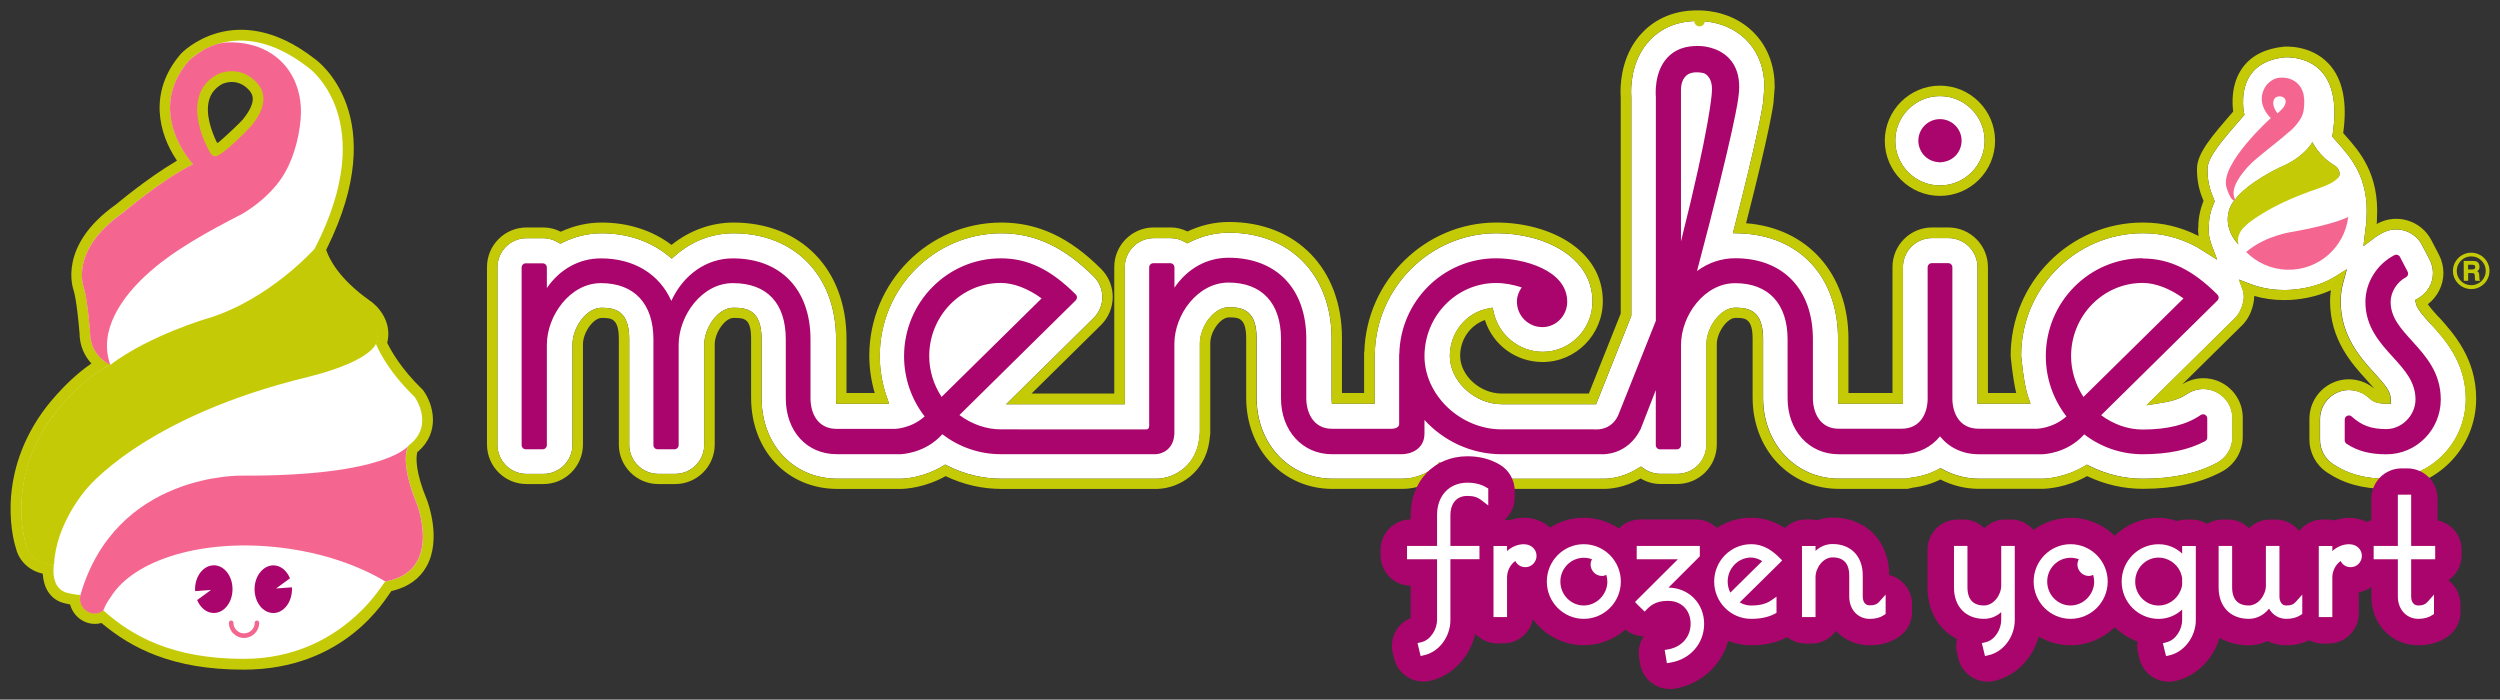 <?xml version="1.0" encoding="UTF-8" standalone="no"?>
<!-- Created with Inkscape (http://www.inkscape.org/) -->

<svg
   xmlns:dc="http://purl.org/dc/elements/1.1/"
   xmlns:cc="http://creativecommons.org/ns#"
   xmlns:rdf="http://www.w3.org/1999/02/22-rdf-syntax-ns#"
   xmlns:svg="http://www.w3.org/2000/svg"
   xmlns="http://www.w3.org/2000/svg"
   xmlns:sodipodi="http://sodipodi.sourceforge.net/DTD/sodipodi-0.dtd"
   xmlns:inkscape="http://www.inkscape.org/namespaces/inkscape"
   width="237.077"
   height="66.343"
   viewBox="0 0 62.727 17.553"
   version="1.1"
   id="svg12016"
   inkscape:version="0.92.0 r15299"
   sodipodi:docname="menchies.svg">
  <rect x="0" y="0" width="62.727" height="17.553" fill="#333333" stroke="none"/>
  <defs
     id="defs12010" />
  <sodipodi:namedview
     id="base"
     pagecolor="#ffffff"
     bordercolor="#666666"
     borderopacity="1.0"
     inkscape:pageopacity="0.0"
     inkscape:pageshadow="2"
     inkscape:zoom="3.4847718"
     inkscape:cx="128.70283"
     inkscape:cy="43.606193"
     inkscape:document-units="mm"
     inkscape:current-layer="layer1"
     showgrid="false"
     inkscape:window-width="1280"
     inkscape:window-height="744"
     inkscape:window-x="-4"
     inkscape:window-y="-4"
     inkscape:window-maximized="1"
     fit-margin-top="0"
     fit-margin-left="0"
     fit-margin-right="0"
     fit-margin-bottom="0"
     units="px" />
  <g
     inkscape:label="Layer 1"
     inkscape:groupmode="layer"
     id="layer1"
     transform="translate(-46.834,-194.222)">
    <g
       id="g12402"
       transform="translate(0.265,-0.265)">
      <path
         d="m 56.015,208.918 c -0.354,0.478 -1.456,1.832 -3.336,1.832 -1.806,0 -2.653,-0.53 -3.342,-1.147 l -0.167,-0.15 -0.176,0.138 c -0.012,0.007 -0.03,0.017 -0.055,0.014 -0.024,-0.003 -0.051,-0.021 -0.07,-0.044 -0.014,-0.018 -0.021,-0.039 -0.019,-0.053 -3.53e-4,0.002 0.007,-0.054 0.007,-0.054 l 0.041,-0.31 -0.312,0.004 c -0.039,7e-4 -0.161,-0.02 -0.244,-0.04 -0.214,-0.043 -0.157,-0.399 -0.154,-0.415 l 0.07,-0.412 c -3.53e-4,-0.001 -0.405,0.106 -0.405,0.106 0.028,-0.006 0.049,-0.007 0.05,-0.006 -0.014,-3.5e-4 -0.057,-0.007 -0.088,-0.015 l -0.013,-0.002 -0.015,-0.003 c -0.15,-0.017 -0.271,-0.12 -0.294,-0.249 l -0.027,-0.164 -0.161,-0.047 0.176,0.171 c -0.019,-0.059 -0.462,-1.449 0.596,-2.936 0.006,-0.01 0.642,-0.894 1.382,-1.251 l 0.531,-0.258 -0.543,-0.231 c -0.033,-0.015 -0.345,-0.168 -0.345,-0.562 v -0.009 l -3.52e-4,-0.01 c -0.007,-0.09 -0.071,-0.888 -0.174,-1.207 l -0.003,-0.006 -0.003,-0.008 c -0.009,-0.026 -0.249,-0.749 0.88,-1.54 l 0.009,-0.007 0.01,-0.008 c 0.009,-0.007 0.985,-0.828 1.718,-1.188 l 0.328,-0.161 -0.25,-0.266 c -0.044,-0.044 -1.044,-1.139 -0.106,-2.224 0.034,-0.036 1.028,-1.05 2.638,0.204 0.075,0.054 1.608,1.227 0.08,4.199 l -0.038,0.072 0.01,0.081 c 0.01,0.086 0.129,0.86 1.328,1.714 0.043,0.028 0.332,0.234 0.217,0.543 l -0.036,0.093 0.034,0.095 c 0.01,0.027 0.258,0.685 1.041,1.442 l -0.03,-0.036 c 0.059,0.084 0.335,0.521 -0.098,0.847 l -0.031,0.024 -0.024,0.033 c -0.08,0.11 -0.305,0.563 0.183,1.737 0.076,0.198 0.232,0.814 0.014,1.197 -0.112,0.198 -0.313,0.319 -0.612,0.37 l -0.106,0.019 z m -7.169,-5.299 c -0.68,0.467 -1.185,1.169 -1.209,1.205 -1.223,1.717 -0.691,3.351 -0.668,3.419 l 0.005,0.018 c 0.078,0.304 0.332,0.544 0.652,0.615 l 0.012,0.002 0.004,0.013 c 0.02,0.302 0.159,0.657 0.585,0.741 0.017,0.004 0.049,0.012 0.09,0.019 l 0.012,0.002 0.003,0.016 c 0.023,0.078 0.06,0.151 0.112,0.219 0.107,0.138 0.262,0.228 0.428,0.248 0.079,0.01 0.156,0.005 0.23,-0.015 l 0.009,-0.004 0.014,0.01 c 0.743,0.618 1.759,1.162 3.554,1.162 2.557,0 3.559,-1.778 3.696,-1.953 l 0.015,-0.021 0.025,-0.003 c 0.392,-0.096 0.679,-0.3 0.854,-0.608 0.388,-0.686 0.031,-1.624 0.014,-1.67 -0.3,-0.718 -0.274,-1.067 -0.248,-1.184 l 0.008,-0.026 0.019,-0.01 c 0.555,-0.486 0.388,-1.17 0.129,-1.528 l -0.014,-0.019 -0.016,-0.015 c -0.528,-0.511 -0.781,-0.967 -0.871,-1.153 l -0.006,-0.01 0.006,-0.024 c 0.116,-0.513 -0.236,-0.904 -0.457,-1.046 -0.773,-0.55 -1.006,-1.047 -1.073,-1.244 l -0.005,-0.03 0.011,-0.015 c 1.651,-3.326 -0.213,-4.707 -0.295,-4.763 -2.002,-1.56 -3.349,-0.148 -3.361,-0.134 -0.845,0.978 -0.536,2.026 -0.129,2.641 l 0.029,0.041 -0.037,0.025 c -0.713,0.422 -1.462,1.05 -1.498,1.081 l 0.019,-0.015 c -1.493,1.046 -1.091,2.131 -1.073,2.178 l -0.006,-0.016 c 0.072,0.22 0.132,0.857 0.15,1.082 l -0.001,-0.018 c 0.001,0.346 0.137,0.594 0.286,0.761 l 0.014,0.017 z"
         style="fill:#c5ca07;fill-opacity:1;fill-rule:nonzero;stroke:none;stroke-width:0.353"
         id="path9329"
         inkscape:connector-curvature="0" />
      <path
         d="m 51.919,198.248 c 0,0 -0.889,-1.881 0.59,-1.802 0,0 1.549,0.327 -0.59,1.802 m 4.9,7.419 c 0.673,-0.506 0.153,-1.221 0.153,-1.221 -0.748,-0.722 -0.974,-1.34 -0.974,-1.34 0.198,-0.528 -0.312,-0.859 -0.312,-0.859 -1.137,-0.809 -1.219,-1.525 -1.219,-1.525 1.665,-3.238 -0.154,-4.534 -0.154,-4.534 -1.839,-1.433 -3.007,-0.17 -3.007,-0.17 -1.114,1.289 0.113,2.587 0.113,2.587 -0.771,0.38 -1.772,1.225 -1.772,1.225 -1.337,0.937 -0.976,1.858 -0.976,1.858 0.096,0.298 0.161,1.145 0.161,1.145 0.001,0.59 0.508,0.805 0.508,0.805 -0.811,0.394 -1.482,1.338 -1.482,1.338 -1.157,1.627 -0.633,3.179 -0.633,3.179 l 0.003,0.001 c 0.043,0.24 0.253,0.436 0.528,0.468 0,0 0.129,0.03 0.166,0.021 0,0 -0.114,0.629 0.359,0.723 0,0 0.208,0.049 0.309,0.047 l -0.007,0.056 c -0.024,0.191 0.134,0.376 0.324,0.4 0.093,0.01 0.182,-0.016 0.252,-0.071 0.704,0.632 1.716,1.218 3.522,1.218 1.255,0 2.245,-0.5 2.973,-1.228 0.301,-0.302 0.455,-0.546 0.58,-0.714 1.455,-0.248 0.8,-1.935 0.8,-1.935 -0.468,-1.126 -0.214,-1.474 -0.214,-1.474"
         style="fill:#ffffff;fill-opacity:1;fill-rule:nonzero;stroke:none;stroke-width:0.353"
         id="path9333"
         inkscape:connector-curvature="0" />
      <path
         d="m 52.507,196.447 c -1.478,-0.079 -0.589,1.801 -0.589,1.801 2.14,-1.473 0.589,-1.801 0.589,-1.801 m 1.607,1.013 c -0.044,0.528 -0.206,1.112 -0.515,1.547 -0.233,0.326 -0.6,0.641 -0.946,0.842 -0.838,0.434 -1.763,0.923 -2.452,1.572 -0.507,0.476 -1.189,1.323 -0.863,2.222 0,0 -0.507,-0.216 -0.509,-0.808 0,0 -0.064,-0.847 -0.161,-1.146 0,0 -0.36,-0.921 0.977,-1.857 0,0 0.996,-0.846 1.767,-1.226 0,0 -1.223,-1.299 -0.109,-2.59 0,0 0.392,-0.389 0.873,-0.457 0,0 0.646,-0.089 1.204,0.273 0.386,0.25 0.616,0.635 0.702,1.058 0.036,0.184 0.048,0.377 0.031,0.569 m 2.704,8.208 c 0,0 -0.25,0.349 0.217,1.475 0,0 0.65,1.685 -0.797,1.934 -0.683,-0.41 -1.578,-0.717 -2.58,-0.843 -1.973,-0.247 -3.721,0.288 -4.308,1.232 -0.073,0.1 -0.137,0.208 -0.186,0.333 l -0.009,0.013 c -0.068,0.053 -0.159,0.08 -0.252,0.069 -0.189,-0.024 -0.348,-0.209 -0.324,-0.399 l 0.009,-0.064 c 0.887,-3.082 4.057,-2.996 4.057,-2.996 3.642,0.016 4.173,-0.752 4.173,-0.752"
         style="fill:#f46690;fill-opacity:1;fill-rule:nonzero;stroke:none;stroke-width:0.353"
         id="path9337"
         inkscape:connector-curvature="0" />
      <path
         d="m 54.478,200.713 c 0,0 -1.143,1.295 -2.707,1.765 0,0 -1.437,0.417 -2.424,1.155 l -0.025,0.012 c -0.811,0.393 -1.473,1.337 -1.473,1.337 -1.156,1.625 -0.626,3.181 -0.626,3.181 l 7.05e-4,0.004 c 0.043,0.24 0.255,0.434 0.529,0.467 0,0 0.13,0.029 0.166,0.019 l 0.008,-0.019 c 0.048,-1.004 0.791,-1.854 0.791,-1.854 0,0 1.421,-1.838 5.619,-2.845 1.594,-0.406 1.672,-0.842 1.672,-0.842 0.199,-0.527 -0.312,-0.859 -0.312,-0.859 -1.137,-0.81 -1.218,-1.523 -1.218,-1.523"
         style="fill:#c5ca07;fill-opacity:1;fill-rule:nonzero;stroke:none;stroke-width:0.353"
         id="path9341"
         inkscape:connector-curvature="0" />
      <path
         d="m 51.965,198.406 c 0.178,0.014 0.9,-0.749 0.906,-0.757 0.13,-0.163 0.526,-0.656 0.15,-1.078 -0.361,-0.404 -0.825,-0.313 -1.019,-0.206 -0.237,0.136 -0.388,0.33 -0.451,0.579 -0.156,0.597 0.255,1.313 0.303,1.393 0,0 0.05,0.073 0.113,0.069 m 0.051,-0.331 -0.023,-0.047 c -0.111,-0.235 -0.275,-0.666 -0.183,-1.017 0.046,-0.177 0.152,-0.313 0.323,-0.411 0.011,-0.006 0.38,-0.193 0.687,0.152 0.105,0.117 0.182,0.306 -0.158,0.73 -0.052,0.065 -0.41,0.407 -0.609,0.575 z"
         style="fill:#c5ca07;fill-opacity:1;fill-rule:nonzero;stroke:none;stroke-width:0.353"
         id="path9345"
         inkscape:connector-curvature="0" />
      <path
         d="m 51.934,208.671 c -0.26,0.001 -0.47,0.268 -0.471,0.598 -3.53e-4,0.016 0.001,0.033 0.003,0.049 l 0.398,-0.03 -0.348,0.254 c 0.078,0.193 0.235,0.325 0.417,0.325 0.261,10e-4 0.47,-0.267 0.47,-0.598 0,-0.331 -0.208,-0.598 -0.468,-0.599"
         style="fill:#aa056c;fill-opacity:1;fill-rule:nonzero;stroke:none;stroke-width:0.353"
         id="path9349"
         inkscape:connector-curvature="0" />
      <path
         d="m 53.424,209.868 c 0.259,0.003 0.47,-0.266 0.471,-0.595 7.05e-4,-0.018 0,-0.033 -7.06e-4,-0.05 l -0.399,0.029 0.349,-0.254 c -0.077,-0.193 -0.235,-0.326 -0.415,-0.326 -0.259,0 -0.472,0.267 -0.473,0.596 0,0.331 0.209,0.599 0.468,0.599"
         style="fill:#aa056c;fill-opacity:1;fill-rule:nonzero;stroke:none;stroke-width:0.353"
         id="path9353"
         inkscape:connector-curvature="0" />
      <path
         d="m 52.96,210.112 c 0,0.148 -0.121,0.267 -0.268,0.266 -0.071,0.001 -0.137,-0.027 -0.188,-0.078 -0.05,-0.049 -0.079,-0.117 -0.078,-0.188 0,-0.031 -0.025,-0.056 -0.057,-0.056 -0.032,-3.5e-4 -0.058,0.025 -0.057,0.057 -3.53e-4,0.101 0.039,0.197 0.111,0.268 0.072,0.072 0.168,0.113 0.269,0.113 0.21,-10e-4 0.381,-0.172 0.381,-0.381 0,-0.031 -0.024,-0.056 -0.056,-0.056 -0.032,-10e-4 -0.058,0.023 -0.058,0.055"
         style="fill:#f46690;fill-opacity:1;fill-rule:nonzero;stroke:none;stroke-width:0.353"
         id="path9357"
         inkscape:connector-curvature="0" />
      <path
         d="m 95.244,199.14 c 0.618,0 1.121,-0.503 1.121,-1.121 0,-0.618 -0.503,-1.121 -1.121,-1.121 -0.618,0 -1.121,0.503 -1.121,1.121 0,0.618 0.503,1.121 1.121,1.121"
         style="fill:#ffffff;fill-opacity:1;fill-rule:nonzero;stroke:none;stroke-width:0.353"
         id="path9361"
         inkscape:connector-curvature="0" />
      <path
         d="m 105.26,198.901 c 0,0 -0.01,0.14 -0.514,0.314 -1.328,0.44 -1.849,0.946 -1.849,0.946 0,0 -0.234,0.201 -0.163,0.464 -0.489,-0.542 -0.164,-1.022 -0.164,-1.022 0,0 0.028,-0.048 0.077,-0.115 l 0.001,0.001 c 0.326,-0.43 1.117,-0.8 1.117,-0.8 0.034,-0.013 0.068,-0.029 0.101,-0.044 0.55,-0.256 0.722,-0.596 0.722,-0.596 0,0 0.159,0.355 0.548,0.585 0,0 0.174,0.093 0.124,0.268 m 2.294,3.713 c -0.194,-0.213 -0.334,-0.375 -0.365,-0.504 l -0.023,-0.095 0.084,-0.049 c 0.224,-0.131 0.363,-0.371 0.363,-0.627 0,-0.117 -0.028,-0.229 -0.081,-0.334 l -0.192,-0.369 c -0.185,-0.356 -0.625,-0.496 -0.982,-0.312 l 0.071,-0.036 -0.071,0.036 c -0.061,0.032 -0.122,0.068 -0.181,0.107 0.006,-0.005 -0.062,0.047 -0.062,0.047 l -0.246,0.184 0.037,-0.305 c 0,0 0.041,-0.332 0.04,-0.321 3.6e-4,-0.01 3.6e-4,-0.021 7.1e-4,-0.032 0,-0.016 0,-0.033 0.001,-0.051 0.057,-1.005 -0.391,-1.51 -0.718,-1.878 -0.036,-0.041 -0.071,-0.08 -0.103,-0.118 l -0.039,-0.045 0.009,-0.06 c 0.111,-0.726 0.013,-1.258 -0.29,-1.583 -0.361,-0.386 -0.907,-0.345 -0.911,-0.345 -0.388,0.041 -0.672,0.181 -0.845,0.418 -0.292,0.4 -0.181,0.955 -0.18,0.96 l 0.013,0.064 -0.042,0.049 -0.021,0.023 c -0.496,0.57 -0.854,0.982 -0.863,1.275 -3.5e-4,0.015 -7.1e-4,0.032 -7.1e-4,0.047 0,0.23 0.049,0.46 0.132,0.652 l 0.043,0.109 0.005,0.015 -0.026,0.063 c -0.087,0.205 -0.121,0.386 -0.121,0.584 v 0.01 l -0.002,0.01 c -0.022,0.139 0.045,0.36 0.073,0.434 l 0.139,0.365 -0.331,-0.208 c -0.09,-0.056 -0.151,-0.094 -0.194,-0.121 l -7e-4,0.001 0.008,0.005 c -0.427,-0.23 -0.867,-0.342 -1.348,-0.342 -1.683,0 -3.052,1.381 -3.053,3.068 7.05e-4,0.007 0.063,0.715 0.174,1.034 l 0.061,0.174 h -0.185 -1.015 -0.131 v -0.131 c 0,-0.002 0,-0.002 3.52e-4,-0.014 v -3.279 c 0,-0.402 -0.327,-0.73 -0.729,-0.73 h -0.412 c -0.402,0 -0.729,0.328 -0.729,0.73 v 3.293 0.131 h -0.131 -0.667 -0.699 -0.128 l -0.003,-0.126 c -3.53e-4,-0.003 -7.06e-4,-0.007 -0.001,-0.011 v -0.008 -1.476 c 0,-1.565 -0.971,-2.606 -2.474,-2.651 l -0.164,-0.005 0.041,-0.159 c 0.578,-2.253 0.696,-2.959 0.72,-3.146 v 0 l -7.06e-4,0.005 c 0,0 0.03,-0.383 0.03,-0.373 0,-0.431 -0.134,-0.812 -0.386,-1.101 -0.442,-0.506 -1.061,-0.547 -1.24,-0.548 h 3.53e-4 c -0.003,0 -0.008,-3.5e-4 -0.017,-3.5e-4 -0.64,-0.012 -1.029,0.261 -1.242,0.492 -0.4,0.431 -0.459,0.991 -0.459,1.287 0,0.061 0.003,0.106 0.005,0.147 v 1.147 4.298 0.025 l -0.009,0.024 -0.316,0.793 -0.526,1.319 c 0,0 -0.032,0.083 -0.032,0.083 h -0.089 l -2.275,-7e-4 c -0.684,0 -1.307,-0.577 -1.307,-1.211 0,-0.579 0.399,-1.079 0.949,-1.188 l 0.125,-0.025 0.028,0.125 c 0.129,0.57 0.646,0.984 1.229,0.984 0.688,0 1.248,-0.566 1.248,-1.262 0,-1.124 -1.212,-1.713 -2.41,-1.713 -1.649,0 -3.018,1.353 -3.051,3.018 l -3.53e-4,0.008 c 0,0 -7.06e-4,0.024 -0.004,0.035 v 1.085 0.131 H 80.928 80.111 79.986 l -0.006,-0.125 c -3.53e-4,-0.004 -7.06e-4,-0.008 -0.001,-0.012 v -0.009 -1.489 c 0,-1.589 -1.035,-2.656 -2.574,-2.656 -0.341,0 -0.672,0.08 -0.984,0.237 l -0.062,0.031 -0.061,-0.034 c -0.115,-0.064 -0.235,-0.097 -0.356,-0.097 h -0.423 c -0.402,0 -0.729,0.328 -0.729,0.73 v 3.307 0.132 h -0.131 l -2.527,-7e-4 h -0.32 l 0.228,-0.224 1.97,-1.943 c 0.137,-0.135 0.216,-0.324 0.217,-0.516 0,-0.197 -0.076,-0.381 -0.213,-0.519 -0.743,-0.742 -1.479,-1.088 -2.319,-1.088 -1.683,0 -3.052,1.381 -3.052,3.079 0,0.349 0.059,0.693 0.174,1.023 l 0.061,0.175 H 68.693 67.678 67.552 l -0.005,-0.125 c -3.53e-4,-0.003 -7.06e-4,-0.007 -0.001,-0.013 v -0.007 -1.476 c 0,-1.588 -1.035,-2.656 -2.574,-2.656 -0.538,0 -1.044,0.194 -1.464,0.562 l -0.084,0.073 -0.086,-0.07 c -0.452,-0.369 -1.03,-0.565 -1.673,-0.565 -0.337,0 -0.664,0.078 -0.973,0.23 l -0.063,0.031 -0.061,-0.035 c -0.116,-0.068 -0.24,-0.103 -0.365,-0.103 h -0.424 c -0.402,0 -0.729,0.328 -0.729,0.73 v 4.454 c 0,0.402 0.327,0.73 0.729,0.73 h 0.424 c 0.402,0 0.729,-0.328 0.729,-0.73 v -2.514 c 0,-0.416 0.338,-0.925 0.733,-0.925 0.359,0 0.692,0.096 0.692,0.787 v 2.651 c 0,0.402 0.327,0.73 0.729,0.73 h 0.423 c 0.402,0 0.73,-0.328 0.73,-0.73 v -2.514 c 0,-0.416 0.338,-0.925 0.733,-0.925 0.342,0 0.706,0.061 0.706,0.787 v 1.476 c 0,1.174 0.801,2.027 1.904,2.027 h 1.61 c 0.054,-0.001 0.541,-0.021 1.03,-0.317 l 0.062,-0.038 0.065,0.033 c 0.428,0.214 0.88,0.322 1.347,0.322 h 3.899 l 0.014,-3.5e-4 c 0.439,-0.016 0.953,-0.327 1.045,-0.97 l 0.021,-0.173 v -2.25 c 0,-0.409 0.338,-0.91 0.733,-0.91 0.359,0 0.692,0.095 0.692,0.787 v 1.489 c 0,1.156 0.819,2.027 1.904,2.027 h 1.752 c 0.323,-3.5e-4 0.638,-0.126 0.864,-0.345 l 0.068,-0.066 0.084,0.044 c 0.464,0.241 0.977,0.368 1.483,0.368 h 2.473 v -0.002 l 0.056,0.002 c 0.228,0.006 0.564,-0.059 0.883,-0.26 l 0.074,-0.047 0.071,0.05 c 0.125,0.088 0.27,0.134 0.418,0.134 h 0.424 c 0.403,0 0.73,-0.328 0.73,-0.73 v -2.514 c 0,-0.416 0.338,-0.925 0.733,-0.925 0.359,0 0.691,0.096 0.691,0.787 v 1.476 c 0,1.156 0.819,2.027 1.905,2.027 h 1.697 l 0.101,-0.023 c 0,0 0.007,-0.001 0.007,-0.001 l 0.007,-10e-4 c 0.246,-0.029 0.472,-0.098 0.671,-0.206 l 0.062,-0.034 0.062,0.034 c 0.284,0.154 0.588,0.232 0.905,0.232 h 1.615 c 0.054,-0.001 0.539,-0.021 1.028,-0.315 l 0.062,-0.038 0.065,0.033 c 0.427,0.213 0.878,0.321 1.343,0.321 0.743,0 1.351,-0.131 1.858,-0.399 0.239,-0.126 0.388,-0.373 0.388,-0.644 v -0.478 c 0,-0.271 -0.15,-0.519 -0.39,-0.645 -0.241,-0.127 -0.53,-0.11 -0.753,0.044 -0.149,0.102 -0.346,0.172 -0.606,0.214 l -0.406,0.066 0.293,-0.289 c 0,0 1.931,-1.904 1.929,-1.903 0.207,-0.21 0.219,-0.518 0.219,-0.519 0,-0.029 -0.004,-0.115 -0.024,-0.171 l -0.098,-0.272 0.269,0.104 c 0.263,0.103 0.557,0.157 0.854,0.157 0.122,0.002 0.755,-7.1e-4 1.299,-0.342 l 0.285,-0.178 -0.088,0.324 c -0.01,0.038 -0.015,0.054 -0.017,0.061 -0.033,0.14 -0.05,0.283 -0.05,0.425 0,0.869 0.511,1.428 0.849,1.799 0.267,0.292 0.394,0.449 0.405,0.624 l 0.009,0.142 -0.142,-0.003 c -0.222,-0.004 -0.306,-0.048 -0.421,-0.152 -0.213,-0.193 -0.521,-0.243 -0.785,-0.126 -0.263,0.117 -0.433,0.378 -0.433,0.667 v 0.52 c 0,0.244 0.121,0.471 0.325,0.607 0.376,0.251 0.804,0.368 1.347,0.368 1.095,0 1.986,-0.897 1.986,-2 0,-0.914 -0.528,-1.497 -0.879,-1.883"
         style="fill:#ffffff;fill-opacity:1;fill-rule:nonzero;stroke:none;stroke-width:0.353"
         id="path9365"
         inkscape:connector-curvature="0" />
      <path
         d="m 98.844,204.445 c -0.197,-0.3 -0.31,-0.657 -0.31,-1.023 0,-1.013 0.805,-1.836 1.795,-1.836 0.323,0 0.683,0.14 1.026,0.388 -0.163,0.16 -2.344,2.308 -2.51,2.472 M 88.746,196.729 c 0,-0.042 0.007,-0.239 0.136,-0.348 0.094,-0.079 0.237,-0.1 0.428,-0.061 0.006,0.001 0.214,0.061 0.214,0.404 0,0.031 -0.002,0.065 -0.005,0.1 -7.06e-4,0.015 -0.045,0.828 -0.773,3.72 z m -18.552,7.716 c -0.198,-0.3 -0.31,-0.657 -0.31,-1.023 0,-1.013 0.805,-1.836 1.795,-1.836 0.323,0 0.683,0.14 1.025,0.388 -0.162,0.16 -2.344,2.308 -2.51,2.472 m 30.134,-3.48 c -1.339,0 -2.428,1.102 -2.428,2.456 0,0.57 0.194,1.096 0.518,1.513 -0.343,0.304 -0.739,0.309 -0.743,0.309 h -1.46 c -0.478,0 -0.653,-0.383 -0.66,-0.749 3.53e-4,-0.007 0.001,-0.014 0.001,-0.021 v -3.28 c 0,-0.058 -0.047,-0.105 -0.105,-0.105 h -0.411 c -0.058,0 -0.105,0.047 -0.105,0.105 v 3.28 c 0,0.007 7.06e-4,0.014 0.001,0.021 -0.007,0.366 -0.182,0.749 -0.66,0.749 h -1.573 c -0.477,0 -0.647,-0.415 -0.647,-0.77 v -1.476 c 0,-1.253 -0.748,-2.032 -1.95,-2.032 -0.352,0 -0.68,0.116 -0.958,0.322 0.959,-3.619 1.034,-4.322 1.037,-4.351 0.014,-0.095 0.022,-0.186 0.022,-0.271 0,-0.282 -0.077,-0.514 -0.231,-0.69 -0.297,-0.339 -0.766,-0.336 -0.785,-0.335 -0.333,-0.009 -0.599,0.089 -0.787,0.292 -0.346,0.373 -0.29,0.96 -0.288,0.985 l -3.52e-4,5.618 -0.918,2.304 c -0.153,0.439 -0.549,0.421 -0.565,0.42 l -2.39,-3.5e-4 c -1.029,0 -1.932,-0.858 -1.932,-1.836 0,-1.013 0.806,-1.836 1.795,-1.836 0.223,0 0.44,0.044 0.644,0.111 -0.075,0.105 -0.12,0.23 -0.12,0.358 0,0.352 0.286,0.638 0.638,0.638 0.345,0 0.624,-0.286 0.624,-0.638 0,-0.793 -1.096,-1.089 -1.786,-1.089 -1.323,0 -2.401,1.075 -2.427,2.406 h -0.004 v 1.755 c 0,0.112 -0.177,0.117 -0.184,0.117 h -1.499 c -0.477,0 -0.647,-0.415 -0.647,-0.77 v -1.49 c 0,-1.253 -0.747,-2.032 -1.95,-2.032 -0.552,0 -1.036,0.277 -1.358,0.752 v -0.51 c 0,-0.058 -0.047,-0.105 -0.105,-0.105 h -0.424 c -0.058,0 -0.105,0.047 -0.105,0.105 v 3.973 c -0.001,0.027 -0.006,0.059 -0.024,0.075 -0.022,0.02 -0.06,0.017 -0.061,0.017 l -3.636,-7e-4 c -0.368,0 -0.731,-0.13 -1.04,-0.359 0.168,-0.166 2.918,-2.878 2.918,-2.878 0.019,-0.02 0.031,-0.046 0.031,-0.074 v -3.5e-4 c 0,-0.028 -0.011,-0.054 -0.031,-0.074 -0.627,-0.627 -1.206,-0.906 -1.878,-0.906 -1.339,0 -2.429,1.102 -2.429,2.456 0,0.569 0.193,1.093 0.516,1.511 -0.344,0.307 -0.742,0.312 -0.747,0.312 H 67.565 c -0.487,0 -0.66,-0.398 -0.66,-0.77 v -1.476 c 0,-1.253 -0.748,-2.032 -1.95,-2.032 -0.66,0 -1.241,0.411 -1.542,1.067 -0.297,-0.672 -0.937,-1.067 -1.766,-1.067 -0.55,0 -1.034,0.274 -1.357,0.745 v -0.516 c 0,-0.058 -0.047,-0.105 -0.105,-0.105 h -0.424 c -0.058,0 -0.104,0.047 -0.104,0.105 v 4.456 c 0,0.058 0.047,0.105 0.104,0.105 h 0.424 c 0.058,0 0.105,-0.047 0.105,-0.105 v -2.515 c 0,-0.731 0.581,-1.549 1.357,-1.549 0.836,0 1.317,0.515 1.317,1.412 v 2.652 c 0,0.058 0.047,0.105 0.104,0.105 h 0.424 c 0.058,0 0.105,-0.047 0.105,-0.105 v -2.515 c 0,-0.731 0.581,-1.549 1.358,-1.549 0.858,0 1.33,0.501 1.33,1.412 v 1.476 c 0,0.827 0.526,1.404 1.28,1.404 h 1.597 c 0.029,-7.1e-4 0.623,-0.02 1.05,-0.501 0.408,0.313 0.916,0.501 1.468,0.501 h 3.891 c 0.153,-0.006 0.435,-0.116 0.461,-0.486 0.002,-0.008 0.003,-0.017 0.003,-0.026 v -2.259 c 0,-0.725 0.581,-1.535 1.358,-1.535 0.837,0 1.317,0.515 1.317,1.413 v 1.49 c 0,0.814 0.539,1.404 1.28,1.404 h 1.753 c 0.196,-3.5e-4 0.567,-0.109 0.567,-0.52 v -0.34 c 0.475,0.523 1.171,0.86 1.931,0.86 h 2.525 c 0.02,0.001 0.636,0.033 0.966,-0.627 0.002,-0.004 0.176,-0.453 0.382,-0.982 v 1.381 c 0,0.058 0.047,0.105 0.105,0.105 h 0.424 c 0.058,0 0.104,-0.047 0.104,-0.105 v -2.515 c 0,-0.731 0.581,-1.549 1.358,-1.549 0.836,0 1.316,0.515 1.316,1.412 v 1.476 c 0,0.814 0.539,1.404 1.281,1.404 h 1.628 c 0.006,0 0.011,-0.002 0.017,-0.004 0.372,-0.018 0.684,-0.181 0.898,-0.445 0.227,0.282 0.565,0.449 0.97,0.449 h 1.602 c 0.029,-7.1e-4 0.621,-0.02 1.047,-0.499 0.407,0.313 0.914,0.499 1.464,0.499 0.64,0 1.152,-0.107 1.567,-0.327 0.035,-0.018 0.056,-0.054 0.056,-0.093 v -0.478 c 0,-0.04 -0.021,-0.075 -0.056,-0.093 -0.035,-0.018 -0.076,-0.015 -0.109,0.007 -0.356,0.245 -0.833,0.364 -1.458,0.364 -0.367,0 -0.73,-0.13 -1.04,-0.359 0.168,-0.166 2.918,-2.878 2.918,-2.878 0.02,-0.02 0.031,-0.046 0.031,-0.074 v -3.5e-4 c 0,-0.028 -0.012,-0.054 -0.031,-0.074 -0.627,-0.627 -1.206,-0.906 -1.879,-0.906 m 6.765,2.072 c -0.29,-0.319 -0.54,-0.595 -0.54,-0.982 0,-0.246 0.157,-0.5 0.382,-0.618 0.051,-0.027 0.071,-0.09 0.044,-0.141 l -0.191,-0.369 c -0.027,-0.051 -0.09,-0.072 -0.142,-0.045 -0.441,0.229 -0.726,0.689 -0.726,1.173 0,0.626 0.365,1.026 0.686,1.379 0.294,0.322 0.571,0.626 0.571,1.068 0,0.395 -0.34,0.743 -0.728,0.743 -0.383,0 -0.619,-0.086 -0.873,-0.315 -0.031,-0.028 -0.075,-0.035 -0.113,-0.018 -0.038,0.017 -0.062,0.054 -0.062,0.096 v 0.519 c 0,0.036 0.018,0.068 0.047,0.087 0.273,0.182 0.582,0.264 1.001,0.264 0.751,0 1.362,-0.617 1.362,-1.376 0,-0.674 -0.381,-1.094 -0.718,-1.464 m -11.891,-4.49 c 0.014,0.001 0.028,0.005 0.042,0.005 h 7.05e-4 3.53e-4 c 0.015,0 0.029,-0.004 0.042,-0.005 0.21,-0.017 0.384,-0.145 0.459,-0.33 0.026,-0.065 0.042,-0.134 0.042,-0.208 0,-0.299 -0.243,-0.542 -0.542,-0.542 h -7.06e-4 -7.05e-4 c -0.299,0 -0.542,0.243 -0.542,0.542 0,0.074 0.015,0.144 0.042,0.208 0.075,0.185 0.248,0.314 0.458,0.33"
         style="fill:#aa056c;fill-opacity:1;fill-rule:nonzero;stroke:none;stroke-width:0.353"
         id="path9369"
         inkscape:connector-curvature="0" />
      <path
         d="m 102.929,200.808 c 0.482,-0.417 1.157,-0.505 1.157,-0.505 1.106,-0.2 1.403,-0.376 1.403,-0.376 0.203,-0.182 0.016,-0.398 0.016,-0.398 -0.276,-0.374 -0.263,-0.627 -0.263,-0.627 0,0 -0.105,0.011 -0.609,0.186 -1.327,0.44 -1.736,1.072 -1.736,1.072 0,0 -0.274,0.172 -0.163,0.471 0.047,0.193 0.194,0.177 0.194,0.177"
         style="fill:#ffffff;fill-opacity:1;fill-rule:nonzero;stroke:none;stroke-width:0.353"
         id="path9373"
         inkscape:connector-curvature="0" />
      <path
         d="m 104.414,196.588 c -0.319,-0.208 -0.565,-0.198 -0.73,-0.139 0.008,-0.002 0.015,-0.004 0.023,-0.006 0,0 0.206,-0.047 0.396,0.055 0.132,0.07 0.216,0.188 0.255,0.322 0.017,0.059 0.026,0.12 0.026,0.183 3.5e-4,0.172 -0.007,0.319 -0.095,0.467 -0.066,0.111 -0.205,0.27 -0.311,0.344 -0.309,0.279 -0.795,0.618 -1,0.847 -0.151,0.168 -0.467,0.533 -0.337,0.814 l 0.007,0.013 c 0.326,-0.43 1.117,-0.8 1.117,-0.8 0.63,-0.26 0.823,-0.641 0.823,-0.641 0.527,-0.91 -0.174,-1.459 -0.174,-1.459"
         style="fill:#ffffff;fill-opacity:1;fill-rule:nonzero;stroke:none;stroke-width:0.353"
         id="path9377"
         inkscape:connector-curvature="0" />
      <path
         d="m 104.086,200.304 c 0,0 -0.675,0.088 -1.157,0.505 0,0 -7.1e-4,7.1e-4 -0.002,7.1e-4 0.264,0.266 0.627,0.435 1.032,0.445 0.782,0.019 1.439,-0.563 1.529,-1.325 -0.025,0.014 -0.341,0.183 -1.401,0.375"
         style="fill:#f46690;fill-opacity:1;fill-rule:nonzero;stroke:none;stroke-width:0.353"
         id="path9381"
         inkscape:connector-curvature="0" />
      <path
         d="m 103.606,197.065 c 0.017,-0.213 0.218,-0.153 0.218,-0.153 0.188,0.074 0.038,0.27 0.038,0.27 -0.042,0.054 -0.147,0.149 -0.147,0.149 -0.123,-0.156 -0.108,-0.266 -0.108,-0.266 m -0.628,1.597 c 0.205,-0.228 0.691,-0.568 1,-0.847 0.107,-0.074 0.245,-0.232 0.311,-0.344 0.088,-0.149 0.095,-0.295 0.095,-0.467 -0.011,-0.062 -0.008,-0.124 -0.026,-0.182 -0.04,-0.135 -0.124,-0.252 -0.255,-0.322 -0.19,-0.102 -0.396,-0.055 -0.396,-0.055 -0.153,0.035 -0.269,0.173 -0.269,0.173 -0.325,0.447 0.107,0.832 0.107,0.832 0,0 -1.277,1.145 -1.115,1.731 0.027,0.096 0.117,0.35 0.2,0.331 l 0.017,-0.023 -0.007,-0.012 c -0.13,-0.281 0.187,-0.646 0.337,-0.814"
         style="fill:#f46690;fill-opacity:1;fill-rule:nonzero;stroke:none;stroke-width:0.353"
         id="path9385"
         inkscape:connector-curvature="0" />
      <path
         d="m 89.217,195.016 h -0.006 z"
         style="fill:#ffffff;fill-opacity:1;fill-rule:nonzero;stroke:none;stroke-width:0.353"
         id="path9389"
         inkscape:connector-curvature="0" />
      <path
         d="m 101.612,200.635 c -0.019,-0.012 -0.027,-0.017 -0.03,-0.018 l 0.043,0.028 c -0.005,-0.003 -0.009,-0.006 -0.013,-0.009"
         style="fill:#ffffff;fill-opacity:1;fill-rule:nonzero;stroke:none;stroke-width:0.353"
         id="path9393"
         inkscape:connector-curvature="0" />
      <path
         d="m 105.136,198.632 c -0.389,-0.23 -0.548,-0.585 -0.548,-0.585 0,0 -0.172,0.34 -0.722,0.596 -0.033,0.016 -0.066,0.031 -0.101,0.044 0,0 -0.79,0.371 -1.117,0.8 l -10e-4,-0.001 c -0.049,0.067 -0.077,0.115 -0.077,0.115 0,0 -0.325,0.48 0.164,1.022 -0.071,-0.263 0.163,-0.463 0.163,-0.463 0,0 0.521,-0.506 1.849,-0.947 0.503,-0.174 0.514,-0.314 0.514,-0.314 0.05,-0.175 -0.124,-0.268 -0.124,-0.268"
         style="fill:#c5ca07;fill-opacity:1;fill-rule:nonzero;stroke:none;stroke-width:0.353"
         id="path9397"
         inkscape:connector-curvature="0" />
      <path
         d="M 89.212,195.016 Z"
         style="fill:#ffffff;fill-opacity:1;fill-rule:nonzero;stroke:none;stroke-width:0.353"
         id="path9401"
         inkscape:connector-curvature="0" />
      <path
         d="m 89.212,195.016 v 0"
         style="fill:none;stroke:#c5ca07;stroke-width:0.265;stroke-linecap:round;stroke-linejoin:round;stroke-miterlimit:4;stroke-dasharray:none;stroke-opacity:1"
         id="path9405"
         inkscape:connector-curvature="0" />
      <path
         d="m 106.447,206.497 c -0.543,0 -0.97,-0.117 -1.347,-0.368 -0.204,-0.136 -0.325,-0.362 -0.325,-0.607 v -0.519 c 0,-0.289 0.17,-0.55 0.432,-0.667 0.264,-0.117 0.572,-0.067 0.785,0.126 0.115,0.104 0.199,0.148 0.422,0.152 l 0.142,0.003 -0.009,-0.142 c -0.011,-0.175 -0.138,-0.332 -0.405,-0.624 -0.338,-0.371 -0.849,-0.931 -0.849,-1.8 0,-0.142 0.017,-0.285 0.05,-0.425 0.002,-0.006 0.007,-0.022 0.017,-0.06 l 0.088,-0.324 -0.284,0.178 c -0.544,0.342 -1.177,0.345 -1.299,0.343 -0.297,-3.6e-4 -0.591,-0.054 -0.854,-0.157 l -0.269,-0.104 0.098,0.272 c 0.02,0.056 0.024,0.143 0.024,0.172 0,0.001 -0.012,0.309 -0.219,0.519 0.002,-0.001 -1.93,1.903 -1.93,1.903 l -0.293,0.289 0.406,-0.066 c 0.259,-0.042 0.457,-0.112 0.605,-0.214 0.224,-0.154 0.513,-0.171 0.753,-0.044 0.24,0.127 0.39,0.374 0.39,0.645 v 0.478 c 0,0.271 -0.149,0.518 -0.388,0.644 -0.507,0.268 -1.115,0.399 -1.858,0.399 -0.465,0 -0.917,-0.108 -1.344,-0.321 l -0.064,-0.033 -0.062,0.037 c -0.489,0.295 -0.974,0.314 -1.028,0.316 h -1.615 c -0.317,0 -0.621,-0.078 -0.905,-0.232 l -0.062,-0.034 -0.063,0.034 c -0.199,0.108 -0.424,0.177 -0.671,0.206 l -0.006,0.001 c 0,0 -0.007,0.001 -0.007,0.001 l -0.101,0.023 H 92.708 c -1.086,0 -1.905,-0.871 -1.905,-2.027 v -1.476 c 0,-0.692 -0.332,-0.787 -0.691,-0.787 -0.395,0 -0.733,0.508 -0.733,0.925 v 2.514 c 0,0.402 -0.327,0.73 -0.73,0.73 h -0.424 c -0.149,0 -0.293,-0.047 -0.418,-0.134 l -0.071,-0.05 -0.074,0.047 c -0.319,0.201 -0.655,0.266 -0.883,0.26 l -0.056,-0.002 v 0.002 h -2.473 c -0.506,0 -1.019,-0.127 -1.483,-0.368 l -0.084,-0.044 -0.068,0.066 c -0.226,0.219 -0.54,0.345 -0.864,0.345 h -1.752 c -1.085,0 -1.904,-0.871 -1.904,-2.027 v -1.489 c 0,-0.692 -0.333,-0.787 -0.692,-0.787 -0.395,0 -0.733,0.501 -0.733,0.91 v 2.25 l -0.021,0.173 c -0.092,0.643 -0.606,0.954 -1.045,0.97 l -0.014,3.5e-4 h -3.899 c -0.466,0 -0.919,-0.109 -1.346,-0.322 l -0.065,-0.033 -0.062,0.038 c -0.489,0.296 -0.976,0.316 -1.03,0.317 H 67.581 c -1.103,0 -1.904,-0.853 -1.904,-2.027 v -1.476 c 0,-0.726 -0.364,-0.787 -0.706,-0.787 -0.395,0 -0.733,0.508 -0.733,0.925 v 2.514 c 0,0.402 -0.327,0.73 -0.729,0.73 h -0.423 c -0.402,0 -0.729,-0.327 -0.729,-0.73 v -2.651 c 0,-0.692 -0.333,-0.787 -0.692,-0.787 -0.395,0 -0.733,0.508 -0.733,0.925 v 2.514 c 0,0.402 -0.327,0.73 -0.729,0.73 H 59.78 c -0.402,0 -0.729,-0.327 -0.729,-0.73 v -4.454 c 0,-0.402 0.327,-0.73 0.729,-0.73 h 0.424 c 0.126,0 0.249,0.035 0.365,0.103 l 0.061,0.035 0.063,-0.031 c 0.309,-0.152 0.636,-0.23 0.973,-0.23 0.642,0 1.221,0.195 1.673,0.565 l 0.086,0.07 0.084,-0.073 c 0.421,-0.368 0.927,-0.562 1.464,-0.562 1.54,0 2.574,1.067 2.574,2.655 v 1.476 0.007 c 0,0.006 3.52e-4,0.01 7.05e-4,0.013 l 0.006,0.125 h 0.126 1.015 0.185 l -0.061,-0.175 c -0.116,-0.33 -0.174,-0.674 -0.174,-1.023 0,-1.698 1.369,-3.079 3.052,-3.079 0.84,0 1.577,0.346 2.319,1.088 0.137,0.137 0.213,0.321 0.213,0.519 -7.05e-4,0.193 -0.08,0.381 -0.217,0.516 l -1.97,1.942 -0.228,0.225 h 0.32 l 2.527,7.1e-4 h 0.131 v -0.132 -3.307 c 0,-0.402 0.327,-0.73 0.729,-0.73 h 0.423 c 0.121,0 0.241,0.033 0.356,0.097 l 0.061,0.034 0.062,-0.031 c 0.311,-0.157 0.642,-0.237 0.984,-0.237 1.539,0 2.574,1.067 2.574,2.656 v 1.489 0.008 c 3.53e-4,0.004 7.06e-4,0.008 0.001,0.012 l 0.006,0.125 h 0.126 0.816 0.131 v -0.131 -1.085 c 0.003,-0.011 0.004,-0.035 0.004,-0.035 l 3.52e-4,-0.008 c 0.033,-1.665 1.402,-3.018 3.05,-3.018 1.198,0 2.41,0.588 2.41,1.712 0,0.696 -0.56,1.263 -1.248,1.263 -0.583,0 -1.1,-0.413 -1.229,-0.984 l -0.028,-0.125 -0.126,0.025 c -0.55,0.109 -0.949,0.609 -0.949,1.188 0,0.634 0.623,1.211 1.307,1.211 l 2.274,7.1e-4 h 0.089 c 0,-7.1e-4 0.033,-0.083 0.033,-0.083 l 0.526,-1.319 0.316,-0.793 0.009,-0.023 v -0.025 -4.298 -1.147 c -0.003,-0.041 -0.005,-0.086 -0.005,-0.147 0,-0.296 0.06,-0.857 0.46,-1.287 0.214,-0.231 0.603,-0.503 1.242,-0.492 0.009,0 0.013,3.5e-4 0.017,3.5e-4 h 0.006 -0.006 -3.52e-4 c 0.179,0.001 0.798,0.043 1.24,0.548 0.252,0.289 0.386,0.67 0.386,1.101 7.06e-4,-0.01 -0.03,0.373 -0.03,0.373 l 7.06e-4,-0.005 h 3.52e-4 c -0.024,0.187 -0.142,0.893 -0.72,3.146 l -0.041,0.159 0.164,0.005 c 1.503,0.045 2.474,1.086 2.474,2.651 v 1.476 0.008 c 7.05e-4,0.004 0.001,0.008 0.001,0.012 l 0.003,0.126 h 0.128 0.699 0.667 0.131 v -0.131 -3.293 c 0,-0.402 0.327,-0.73 0.729,-0.73 h 0.412 c 0.402,0 0.729,0.327 0.729,0.73 v 3.279 c -3.53e-4,0.012 -3.53e-4,0.012 -3.53e-4,0.014 v 0.131 h 0.131 1.015 0.185 l -0.061,-0.174 c -0.112,-0.319 -0.174,-1.027 -0.174,-1.034 7.05e-4,-1.687 1.369,-3.068 3.053,-3.068 0.48,0 0.921,0.112 1.348,0.342 l -0.008,-0.005 7.1e-4,-0.001 c 0.043,0.026 0.104,0.065 0.194,0.121 l 0.331,0.208 -0.139,-0.365 c -0.028,-0.074 -0.095,-0.295 -0.073,-0.434 l 0.002,-0.01 v -0.011 c 0,-0.198 0.034,-0.379 0.121,-0.584 l 0.025,-0.063 -0.005,-0.015 -0.043,-0.109 c -0.082,-0.192 -0.132,-0.422 -0.132,-0.652 0,-0.015 3.5e-4,-0.032 7e-4,-0.047 0.008,-0.292 0.367,-0.704 0.863,-1.275 l 0.021,-0.023 0.043,-0.049 -0.013,-0.064 c -0.001,-0.005 -0.112,-0.56 0.18,-0.96 0.173,-0.237 0.458,-0.377 0.845,-0.419 0.003,0 0.55,-0.041 0.911,0.345 0.303,0.325 0.401,0.857 0.29,1.583 l -0.009,0.06 0.038,0.045 c 0.033,0.038 0.067,0.077 0.103,0.118 0.327,0.368 0.775,0.873 0.719,1.878 -0.001,0.018 -0.001,0.035 -0.001,0.051 -3.5e-4,0.011 -3.5e-4,0.022 -7e-4,0.032 10e-4,-0.012 -0.04,0.321 -0.04,0.321 l -0.037,0.306 0.246,-0.184 c 0,0 0.068,-0.051 0.062,-0.047 0.059,-0.039 0.12,-0.075 0.182,-0.107 l 0.071,-0.037 -0.071,0.037 c 0.356,-0.185 0.797,-0.045 0.982,0.311 l 0.192,0.369 c 0.054,0.105 0.081,0.217 0.081,0.334 0,0.256 -0.139,0.496 -0.363,0.627 l -0.084,0.049 0.023,0.094 c 0.031,0.129 0.17,0.291 0.365,0.504 0.351,0.387 0.879,0.969 0.879,1.883 0,1.103 -0.891,2 -1.986,2 m -4.836,-5.862 c 0.005,0.003 0.009,0.006 0.013,0.009 l -0.043,-0.028 c 0.002,0.002 0.011,0.007 0.03,0.018 m 6.138,1.803 c -0.071,-0.079 -0.199,-0.219 -0.265,-0.315 0.243,-0.187 0.391,-0.477 0.391,-0.785 0,-0.157 -0.038,-0.314 -0.111,-0.455 0,-3.6e-4 -0.192,-0.369 -0.192,-0.369 -0.252,-0.485 -0.851,-0.675 -1.335,-0.424 l -0.038,0.019 0.007,-0.054 c 0.001,-0.025 0.001,-0.038 0.001,-0.051 0,-0.013 3.5e-4,-0.026 0.001,-0.038 0.063,-1.113 -0.447,-1.687 -0.784,-2.067 -0.022,-0.025 -0.042,-0.048 -0.063,-0.072 0.108,-0.779 -0.014,-1.366 -0.367,-1.742 -0.451,-0.479 -1.098,-0.427 -1.125,-0.425 -0.467,0.049 -0.815,0.226 -1.033,0.527 -0.298,0.41 -0.26,0.921 -0.235,1.101 -0.54,0.621 -0.896,1.035 -0.908,1.416 -3.6e-4,0.019 -7.1e-4,0.036 -7.1e-4,0.054 0,0.265 0.057,0.53 0.164,0.768 -0.085,0.218 -0.13,0.437 -0.131,0.651 -0.01,0.075 -0.005,0.156 0.007,0.233 -0.444,-0.226 -0.902,-0.337 -1.4,-0.337 -1.828,0 -3.315,1.499 -3.315,3.342 0.003,0.036 0.049,0.563 0.139,0.935 H 96.448 v -3.162 c 0,-0.547 -0.445,-0.992 -0.992,-0.992 h -0.412 c -0.547,0 -0.991,0.445 -0.991,0.992 v 3.162 h -0.536 -0.569 v -1.359 c 0,-1.635 -1.026,-2.781 -2.568,-2.901 0.593,-2.321 0.681,-2.94 0.693,-3.075 h -0.002 l 0.027,-0.343 c 7.06e-4,-0.506 -0.156,-0.947 -0.45,-1.284 -0.51,-0.585 -1.22,-0.636 -1.432,-0.638 v -3.5e-4 h -0.02 c -0.734,-0.014 -1.187,0.305 -1.437,0.575 -0.46,0.496 -0.53,1.131 -0.53,1.466 0,0.069 0.003,0.12 0.005,0.157 v 1.137 4.272 l -0.307,0.77 -0.493,1.237 -2.185,-3.5e-4 c -0.546,0 -1.044,-0.452 -1.044,-0.949 0,-0.411 0.256,-0.768 0.621,-0.896 0.202,0.627 0.779,1.054 1.448,1.054 0.833,0 1.511,-0.684 1.511,-1.525 0,-1.296 -1.344,-1.975 -2.673,-1.975 -1.782,0 -3.261,1.454 -3.311,3.247 l -0.006,0.012 v 0.033 0.985 h -0.555 v -1.372 c 0,-1.746 -1.14,-2.919 -2.836,-2.919 -0.361,0 -0.709,0.082 -1.04,0.238 -0.136,-0.066 -0.278,-0.101 -0.422,-0.101 h -0.423 c -0.547,0 -0.992,0.445 -0.992,0.992 v 3.176 l -2.076,-3.5e-4 1.742,-1.718 c 0.187,-0.184 0.294,-0.44 0.295,-0.703 0,-0.267 -0.103,-0.518 -0.29,-0.704 -0.794,-0.795 -1.59,-1.165 -2.504,-1.165 -1.827,0 -3.314,1.499 -3.314,3.342 0,0.318 0.048,0.631 0.136,0.935 h -0.708 v -1.359 c 0,-1.745 -1.14,-2.918 -2.836,-2.918 -0.558,0 -1.105,0.2 -1.554,0.56 -0.485,-0.365 -1.088,-0.56 -1.753,-0.56 -0.355,0 -0.699,0.079 -1.026,0.23 -0.139,-0.07 -0.285,-0.107 -0.436,-0.107 H 59.78 c -0.547,0 -0.992,0.445 -0.992,0.992 v 4.454 c 0,0.547 0.445,0.992 0.992,0.992 h 0.424 c 0.547,0 0.992,-0.445 0.992,-0.992 v -2.514 c 0,-0.297 0.259,-0.662 0.471,-0.662 0.23,0 0.429,0 0.429,0.525 v 2.651 c 0,0.547 0.445,0.992 0.991,0.992 h 0.423 c 0.547,0 0.992,-0.445 0.992,-0.992 v -2.514 c 0,-0.297 0.259,-0.662 0.47,-0.662 0.267,0 0.443,0 0.443,0.525 v 1.476 c 0,1.326 0.911,2.289 2.167,2.289 h 1.605 c 0.106,-0.003 0.594,-0.031 1.108,-0.321 0.445,0.212 0.916,0.321 1.4,0.321 h 3.904 c 0.004,-3.6e-4 0.018,-7.1e-4 0.018,-7.1e-4 0.544,-0.019 1.182,-0.403 1.296,-1.197 0,-0.003 0.022,-0.184 0.022,-0.184 l 7.05e-4,-0.008 v -0.008 -2.258 c 0,-0.297 0.255,-0.648 0.471,-0.648 0.23,0 0.43,0 0.43,0.525 v 1.489 c 0,1.305 0.931,2.289 2.166,2.289 h 1.752 c 0.359,-3.6e-4 0.708,-0.131 0.976,-0.358 0.479,0.234 1.003,0.358 1.522,0.358 h 2.517 c 0.169,0.005 0.549,-0.021 0.964,-0.261 0.152,0.089 0.32,0.138 0.495,0.138 h 0.424 c 0.547,0 0.992,-0.445 0.992,-0.992 v -2.514 c 0,-0.297 0.259,-0.662 0.47,-0.662 0.23,0 0.429,0 0.429,0.525 v 1.476 c 0,1.305 0.932,2.289 2.167,2.289 h 1.711 0.014 l 0.014,-0.004 0.113,-0.026 c 0.25,-0.031 0.482,-0.101 0.692,-0.205 0.304,0.153 0.628,0.234 0.966,0.234 h 1.61 c 0.106,-0.003 0.593,-0.031 1.105,-0.319 0.445,0.211 0.914,0.319 1.398,0.319 0.787,0 1.435,-0.14 1.981,-0.43 0.325,-0.172 0.527,-0.508 0.527,-0.876 v -0.478 c 0,-0.369 -0.203,-0.706 -0.53,-0.878 -0.315,-0.165 -0.689,-0.148 -0.988,0.04 l 1.51,-1.489 c 0.282,-0.287 0.295,-0.683 0.295,-0.7 0,-0.004 0,-0.014 -3.5e-4,-0.029 0.235,0.068 0.485,0.104 0.736,0.104 0.114,0.003 0.652,-3.5e-4 1.187,-0.246 -0.012,0.091 -0.019,0.182 -0.019,0.273 0,0.97 0.552,1.576 0.918,1.977 0.073,0.08 0.139,0.154 0.194,0.22 -0.289,-0.245 -0.693,-0.306 -1.041,-0.151 -0.358,0.159 -0.589,0.514 -0.589,0.907 v 0.519 c 0,0.333 0.165,0.641 0.443,0.826 0.421,0.281 0.895,0.412 1.492,0.412 1.24,0 2.249,-1.015 2.249,-2.262 0,-1.015 -0.57,-1.643 -0.946,-2.059"
         style="fill:#c5ca07;fill-opacity:1;fill-rule:nonzero;stroke:none;stroke-width:0.353"
         id="path9409"
         inkscape:connector-curvature="0" />
      <path
         d="m 95.244,196.898 c 0.618,0 1.121,0.503 1.121,1.121 0,0.618 -0.503,1.121 -1.121,1.121 -0.618,0 -1.121,-0.503 -1.121,-1.121 0,-0.618 0.503,-1.121 1.121,-1.121 m 0,2.504 c 0.763,0 1.383,-0.621 1.383,-1.383 0,-0.763 -0.621,-1.383 -1.383,-1.383 -0.763,0 -1.384,0.621 -1.384,1.383 0,0.763 0.621,1.383 1.384,1.383"
         style="fill:#c5ca07;fill-opacity:1;fill-rule:nonzero;stroke:none;stroke-width:0.353"
         id="path9413"
         inkscape:connector-curvature="0" />
      <path
         d="m 108.495,201.129 v 0.119 h 0.092 c 0.035,0 0.059,-0.005 0.07,-0.015 0.012,-0.009 0.017,-0.025 0.017,-0.046 0,-0.021 -0.005,-0.036 -0.017,-0.045 -0.011,-0.009 -0.034,-0.013 -0.07,-0.013 z m -0.11,-0.096 h 0.221 c 0.047,0 0.081,0.005 0.103,0.015 0.022,0.011 0.04,0.027 0.053,0.049 0.013,0.023 0.02,0.049 0.02,0.081 0,0.027 -0.004,0.048 -0.012,0.065 -0.008,0.017 -0.024,0.034 -0.046,0.05 0.018,0.01 0.031,0.021 0.038,0.035 0.007,0.013 0.011,0.036 0.013,0.068 0.002,0.062 0.005,0.098 0.008,0.108 0.003,0.011 0.01,0.02 0.021,0.029 h -0.125 c -0.006,-0.013 -0.009,-0.025 -0.011,-0.034 -0.002,-0.01 -0.002,-0.025 -0.003,-0.047 -0.001,-0.044 -0.004,-0.071 -0.007,-0.082 -0.004,-0.011 -0.01,-0.018 -0.019,-0.024 -0.009,-0.005 -0.027,-0.007 -0.054,-0.007 h -0.088 v 0.194 h -0.11 z m 0.553,0.251 c 0,-0.102 -0.036,-0.188 -0.106,-0.258 -0.071,-0.071 -0.156,-0.106 -0.256,-0.106 -0.101,0 -0.187,0.036 -0.258,0.106 -0.071,0.071 -0.107,0.156 -0.107,0.256 0,0.064 0.016,0.125 0.048,0.18 0.032,0.056 0.076,0.1 0.133,0.132 0.056,0.032 0.117,0.048 0.182,0.048 0.065,0 0.125,-0.016 0.182,-0.048 0.057,-0.032 0.101,-0.075 0.134,-0.131 0.032,-0.055 0.048,-0.114 0.048,-0.178 m 0.094,-0.001 c 0,0.082 -0.021,0.158 -0.061,0.228 -0.041,0.07 -0.097,0.126 -0.168,0.167 -0.071,0.041 -0.147,0.061 -0.229,0.061 -0.082,0 -0.158,-0.021 -0.229,-0.061 -0.071,-0.041 -0.127,-0.097 -0.168,-0.167 -0.041,-0.07 -0.062,-0.146 -0.062,-0.229 0,-0.082 0.021,-0.158 0.062,-0.228 0.041,-0.071 0.096,-0.126 0.167,-0.167 0.071,-0.041 0.147,-0.061 0.23,-0.061 0.082,0 0.158,0.02 0.229,0.061 0.07,0.041 0.126,0.096 0.168,0.167 0.041,0.07 0.061,0.147 0.061,0.229"
         style="fill:#c5ca07;fill-opacity:1;fill-rule:nonzero;stroke:none;stroke-width:0.353"
         id="path9417"
         inkscape:connector-curvature="0" />
      <path
         d="m 94.544,209.651 v 0.192 c 0,0.253 -0.127,0.488 -0.337,0.628 -0.205,0.138 -0.449,0.207 -0.725,0.207 -0.333,0 -0.632,-0.13 -0.849,-0.362 -0.137,0.197 -0.362,0.318 -0.607,0.318 H 91.876 c -0.171,0 -0.332,-0.058 -0.464,-0.162 -0.004,0.001 -0.006,0.002 -0.009,0.005 -0.255,0.135 -0.549,0.2 -0.899,0.2 -0.199,0 -0.391,-0.037 -0.575,-0.109 -0.167,0.615 -0.684,1.086 -1.336,1.197 -0.412,0.068 -0.803,-0.21 -0.872,-0.622 l -0.025,-0.148 c -0.008,-0.04 -0.011,-0.084 -0.011,-0.126 0,-0.153 0.048,-0.295 0.127,-0.415 -0.169,-0.004 -0.333,-0.065 -0.461,-0.171 -0.291,0.254 -0.657,0.392 -1.044,0.392 -0.511,0 -0.982,-0.252 -1.277,-0.652 -0.07,0.347 -0.376,0.607 -0.742,0.607 h -0.151 c -0.217,0 -0.415,-0.093 -0.553,-0.24 -0.13,0.574 -0.574,1.054 -1.132,1.179 -0.401,0.093 -0.806,-0.159 -0.902,-0.559 l -0.036,-0.141 c -0.046,-0.196 -0.013,-0.405 0.093,-0.576 0.082,-0.135 0.209,-0.237 0.357,-0.296 v -0.815 c -0.416,-0.002 -0.754,-0.34 -0.754,-0.758 v -0.146 c 0,-0.417 0.338,-0.756 0.754,-0.757 v -0.114 c 0,-0.854 0.599,-1.472 1.423,-1.472 0.31,0 0.579,0.07 0.819,0.214 0.228,0.137 0.368,0.385 0.368,0.649 v 0.182 c 0,0.208 -0.092,0.404 -0.251,0.545 0.038,0.003 0.073,0.012 0.102,0.019 0.135,-0.044 0.263,-0.067 0.388,-0.067 0.241,0 0.472,0.088 0.649,0.247 0.254,-0.161 0.543,-0.247 0.844,-0.247 0.318,0 0.621,0.095 0.883,0.269 0.14,-0.143 0.333,-0.226 0.538,-0.226 h 1.396 c 0.195,0 0.381,0.079 0.522,0.212 0.258,-0.167 0.552,-0.255 0.859,-0.255 0.302,0 0.585,0.087 0.848,0.258 0.139,-0.135 0.327,-0.215 0.524,-0.215 h 0.151 c 0.05,0 0.094,0.012 0.128,0.022 0.138,-0.047 0.267,-0.07 0.397,-0.07 0.834,0 1.418,0.595 1.419,1.445 0.029,0.005 0.058,0.013 0.086,0.025 0.291,0.111 0.487,0.395 0.487,0.706"
         style="fill:#aa056c;fill-opacity:1;fill-rule:nonzero;stroke:none;stroke-width:0.353"
         id="path9421"
         inkscape:connector-curvature="0" />
      <path
         d="m 108,209.046 c 0.187,0.14 0.304,0.365 0.304,0.604 v 0.192 c 0,0.253 -0.126,0.488 -0.336,0.628 -0.204,0.138 -0.448,0.207 -0.719,0.207 -0.672,0 -1.179,-0.524 -1.179,-1.222 v -0.238 c -0.096,0.065 -0.203,0.108 -0.318,0.135 v 0.525 c 0,0.417 -0.339,0.757 -0.756,0.757 h -0.151 c -0.117,0 -0.232,-0.029 -0.337,-0.082 -0.174,0.082 -0.364,0.126 -0.572,0.126 -0.163,0 -0.321,-0.036 -0.472,-0.103 -0.167,0.069 -0.323,0.103 -0.473,0.103 -0.269,0 -0.517,-0.065 -0.732,-0.186 -0.157,0.537 -0.581,0.961 -1.105,1.081 -0.403,0.093 -0.809,-0.158 -0.905,-0.559 l -0.034,-0.143 c -0.015,-0.059 -0.022,-0.119 -0.022,-0.177 0,-0.038 0.004,-0.075 0.009,-0.113 -0.213,-0.076 -0.408,-0.197 -0.572,-0.357 -0.298,0.289 -0.694,0.453 -1.109,0.453 -0.284,0 -0.556,-0.076 -0.798,-0.219 -0.149,0.549 -0.583,0.994 -1.114,1.113 -0.401,0.093 -0.806,-0.159 -0.903,-0.559 l -0.034,-0.141 c -0.014,-0.058 -0.021,-0.119 -0.021,-0.178 0,-0.054 0.009,-0.113 0.024,-0.171 -0.468,-0.236 -0.743,-0.709 -0.743,-1.293 v -0.95 c 0,-0.418 0.339,-0.757 0.756,-0.757 h 0.152 c 0.194,0 0.378,0.08 0.517,0.218 0.14,-0.138 0.323,-0.218 0.516,-0.218 h 0.153 c 0.219,0 0.423,0.098 0.566,0.261 0.271,-0.198 0.595,-0.304 0.93,-0.304 0.415,0 0.81,0.164 1.106,0.451 0.295,-0.288 0.69,-0.451 1.101,-0.451 0.147,0 0.3,0.028 0.465,0.082 0.077,-0.025 0.15,-0.038 0.222,-0.038 h 0.152 c 0.135,0 0.264,0.039 0.382,0.107 0.116,-0.068 0.244,-0.107 0.379,-0.107 h 0.152 c 0.194,0 0.377,0.08 0.517,0.218 0.139,-0.138 0.322,-0.218 0.518,-0.218 h 0.152 c 0.234,0 0.448,0.109 0.588,0.286 0.14,-0.177 0.355,-0.286 0.588,-0.286 h 0.151 c 0.054,0 0.1,0.013 0.137,0.023 0.134,-0.044 0.262,-0.066 0.388,-0.066 0.148,0 0.294,0.035 0.426,0.1 0.04,-0.017 0.082,-0.027 0.123,-0.037 v -0.547 c 0,-0.418 0.34,-0.757 0.757,-0.757 h 0.146 c 0.417,0 0.757,0.339 0.757,0.757 v 0.548 c 0.347,0.071 0.603,0.374 0.603,0.738 v 0.146 c 0,0.258 -0.132,0.485 -0.333,0.621"
         style="fill:#aa056c;fill-opacity:1;fill-rule:nonzero;stroke:none;stroke-width:0.353"
         id="path9425"
         inkscape:connector-curvature="0" />
      <path
         d="m 83.866,206.719 c -0.135,-0.082 -0.291,-0.121 -0.479,-0.121 -0.454,0 -0.761,0.325 -0.761,0.809 v 0.778 h -0.754 v 0.334 h 0.754 v 1.527 c 0,0.223 -0.159,0.501 -0.398,0.555 l -0.092,0.021 0.022,0.093 0.034,0.142 0.022,0.09 0.09,-0.021 c 0.374,-0.084 0.657,-0.464 0.657,-0.881 v -1.527 h 0.729 v -0.334 h -0.729 v -0.778 c 0,-0.229 0.111,-0.476 0.425,-0.476 0.162,0 0.259,0.032 0.373,0.122 l 0.152,0.119 v -0.427 z"
         style="fill:#ffffff;fill-opacity:1;fill-rule:nonzero;stroke:none;stroke-width:0.353"
         id="path9429"
         inkscape:connector-curvature="0" />
      <path
         d="m 84.813,208.141 c -0.162,0 -0.312,0.064 -0.431,0.172 v -0.127 h -0.34 v 1.784 h 0.34 v -0.994 c 0,-0.165 0.08,-0.321 0.207,-0.414 0.013,0.025 0.028,0.05 0.048,0.071 0.054,0.055 0.126,0.085 0.206,0.085 0.153,0 0.279,-0.128 0.279,-0.285 0,-0.163 -0.136,-0.29 -0.309,-0.29"
         style="fill:#ffffff;fill-opacity:1;fill-rule:nonzero;stroke:none;stroke-width:0.353"
         id="path9433"
         inkscape:connector-curvature="0" />
      <path
         d="m 86.899,209.078 c 0,0.326 -0.271,0.601 -0.592,0.601 -0.323,0 -0.587,-0.27 -0.587,-0.601 0,-0.329 0.264,-0.596 0.587,-0.596 0.072,0 0.143,0.013 0.207,0.037 -0.023,0.04 -0.036,0.087 -0.036,0.131 0,0.156 0.13,0.288 0.285,0.288 0.039,0 0.075,-0.011 0.11,-0.027 0.016,0.057 0.025,0.114 0.025,0.167 m -0.592,-0.937 c -0.511,0 -0.926,0.421 -0.926,0.937 0,0.517 0.415,0.936 0.926,0.936 0.514,0 0.931,-0.419 0.931,-0.936 0,-0.517 -0.417,-0.937 -0.931,-0.937"
         style="fill:#ffffff;fill-opacity:1;fill-rule:nonzero;stroke:none;stroke-width:0.353"
         id="path9437"
         inkscape:connector-curvature="0" />
      <path
         d="m 88.433,209.23 0.404,-0.404 0.354,-0.353 0.028,-0.028 v -0.038 -0.222 h -1.584 v 0.334 h 1.033 l -1.01,1.006 -0.065,0.067 c -0.001,0 0.065,0.068 0.065,0.068 l 0.108,0.106 0.068,0.067 0.065,-0.068 c 0.138,-0.141 0.294,-0.202 0.522,-0.202 0.339,0 0.567,0.233 0.567,0.577 0,0.326 -0.225,0.581 -0.56,0.639 l -0.091,0.016 0.016,0.092 0.024,0.147 0.016,0.092 0.093,-0.015 c 0.496,-0.084 0.841,-0.482 0.841,-0.97 0,-0.514 -0.382,-0.903 -0.893,-0.911"
         style="fill:#ffffff;fill-opacity:1;fill-rule:nonzero;stroke:none;stroke-width:0.353"
         id="path9441"
         inkscape:connector-curvature="0" />
      <path
         d="m 89.918,209.078 c 0,-0.332 0.263,-0.602 0.587,-0.602 0.105,0 0.204,0.043 0.28,0.09 l -0.801,0.79 c -0.043,-0.085 -0.066,-0.18 -0.066,-0.277 m 1.367,-0.531 -0.066,-0.066 c -0.159,-0.158 -0.384,-0.341 -0.713,-0.341 -0.512,0 -0.927,0.421 -0.927,0.937 0,0.517 0.416,0.936 0.927,0.936 0.237,0 0.43,-0.041 0.587,-0.123 l 0.05,-0.026 V 209.458 l -0.146,0.101 c -0.117,0.08 -0.283,0.121 -0.491,0.121 -0.101,0 -0.198,-0.027 -0.286,-0.079 l 0.999,-0.985 z"
         style="fill:#ffffff;fill-opacity:1;fill-rule:nonzero;stroke:none;stroke-width:0.353"
         id="path9445"
         inkscape:connector-curvature="0" />
      <path
         d="m 93.716,209.59 c -0.056,0.062 -0.119,0.085 -0.233,0.085 -0.164,0 -0.176,-0.168 -0.176,-0.219 v -0.535 c 0,-0.476 -0.297,-0.784 -0.755,-0.784 -0.164,0 -0.313,0.061 -0.43,0.173 v -0.124 h -0.34 v 1.784 h 0.34 V 208.966 c 0,-0.228 0.187,-0.494 0.43,-0.494 0.344,0 0.416,0.244 0.416,0.449 v 0.535 c 0,0.324 0.216,0.559 0.515,0.559 0.142,0 0.262,-0.032 0.356,-0.095 l 0.042,-0.028 v -0.487 z"
         style="fill:#ffffff;fill-opacity:1;fill-rule:nonzero;stroke:none;stroke-width:0.353"
         id="path9449"
         inkscape:connector-curvature="0" />
      <path
         d="m 96.781,208.185 v 0.996 c 0,0.231 -0.188,0.498 -0.432,0.498 -0.343,0 -0.415,-0.244 -0.415,-0.45 v -1.044 h -0.338 v 1.044 c 0,0.477 0.296,0.785 0.753,0.785 0.163,0 0.313,-0.059 0.432,-0.169 v 0.2 c 0,0.224 -0.151,0.501 -0.393,0.556 l -0.093,0.021 0.023,0.093 0.034,0.142 0.022,0.09 0.092,-0.021 c 0.373,-0.084 0.655,-0.463 0.655,-0.881 v -1.861 z"
         style="fill:#ffffff;fill-opacity:1;fill-rule:nonzero;stroke:none;stroke-width:0.353"
         id="path9453"
         inkscape:connector-curvature="0" />
      <path
         d="m 99.114,209.078 c 0,0.326 -0.271,0.601 -0.592,0.601 -0.324,0 -0.587,-0.27 -0.587,-0.601 0,-0.329 0.262,-0.596 0.587,-0.596 0.072,0 0.141,0.013 0.208,0.037 -0.023,0.04 -0.037,0.085 -0.037,0.131 0,0.156 0.13,0.288 0.284,0.288 0.039,0 0.077,-0.011 0.111,-0.027 0.016,0.057 0.025,0.114 0.025,0.167 m -0.592,-0.937 c -0.511,0 -0.926,0.421 -0.926,0.937 0,0.517 0.415,0.936 0.926,0.936 0.513,0 0.932,-0.419 0.932,-0.936 0,-0.517 -0.419,-0.937 -0.932,-0.937"
         style="fill:#ffffff;fill-opacity:1;fill-rule:nonzero;stroke:none;stroke-width:0.353"
         id="path9457"
         inkscape:connector-curvature="0" />
      <path
         d="m 100.73,209.68 c -0.324,0 -0.587,-0.27 -0.587,-0.601 0,-0.332 0.263,-0.602 0.587,-0.602 0.232,0 0.452,0.145 0.547,0.36 0.02,0.049 0.044,0.133 0.044,0.157 v 0.168 c 0,0.024 -0.026,0.116 -0.044,0.15 -0.095,0.222 -0.314,0.369 -0.548,0.369 m 0.592,-1.494 v 0.189 c -0.158,-0.148 -0.365,-0.234 -0.592,-0.234 -0.51,0 -0.926,0.421 -0.926,0.937 0,0.517 0.416,0.936 0.926,0.936 0.225,0 0.432,-0.085 0.592,-0.234 v 0.266 c 0,0.221 -0.15,0.496 -0.393,0.555 l -0.09,0.024 0.022,0.091 0.034,0.141 0.024,0.091 0.09,-0.021 c 0.368,-0.084 0.656,-0.471 0.656,-0.881 v -1.861 z"
         style="fill:#ffffff;fill-opacity:1;fill-rule:nonzero;stroke:none;stroke-width:0.353"
         id="path9461"
         inkscape:connector-curvature="0" />
      <path
         d="m 104.171,209.589 c -0.06,0.067 -0.123,0.09 -0.234,0.09 -0.167,0 -0.175,-0.187 -0.175,-0.224 v -1.27 h -0.34 v 0.996 c 0,0.231 -0.188,0.498 -0.43,0.498 -0.344,0 -0.417,-0.244 -0.417,-0.45 v -1.044 h -0.339 v 1.044 c 0,0.477 0.297,0.785 0.756,0.785 0.2,0 0.382,-0.095 0.51,-0.257 0.088,0.16 0.246,0.257 0.435,0.257 0.142,0 0.262,-0.032 0.357,-0.095 l 0.041,-0.028 v -0.485 z"
         style="fill:#ffffff;fill-opacity:1;fill-rule:nonzero;stroke:none;stroke-width:0.353"
         id="path9465"
         inkscape:connector-curvature="0" />
      <path
         d="m 105.52,208.141 c -0.161,0 -0.312,0.063 -0.431,0.172 v -0.127 h -0.34 v 1.784 h 0.34 v -0.994 c 0,-0.165 0.081,-0.32 0.208,-0.414 0.012,0.025 0.028,0.05 0.047,0.071 0.053,0.055 0.125,0.085 0.206,0.085 0.155,0 0.28,-0.128 0.28,-0.285 0,-0.163 -0.135,-0.29 -0.309,-0.29"
         style="fill:#ffffff;fill-opacity:1;fill-rule:nonzero;stroke:none;stroke-width:0.353"
         id="path9469"
         inkscape:connector-curvature="0" />
      <path
         d="m 107.067,208.185 v -1.286 h -0.334 v 1.286 h -0.607 v 0.334 h 0.607 v 0.936 c 0,0.324 0.217,0.559 0.516,0.559 0.138,0 0.256,-0.032 0.35,-0.095 l 0.041,-0.027 v -0.486 l -0.163,0.184 c -0.058,0.064 -0.124,0.089 -0.228,0.089 -0.168,0 -0.182,-0.171 -0.182,-0.224 v -0.936 h 0.603 v -0.334 z"
         style="fill:#ffffff;fill-opacity:1;fill-rule:nonzero;stroke:none;stroke-width:0.353"
         id="path9473"
         inkscape:connector-curvature="0" />
    </g>
  </g>
</svg>
